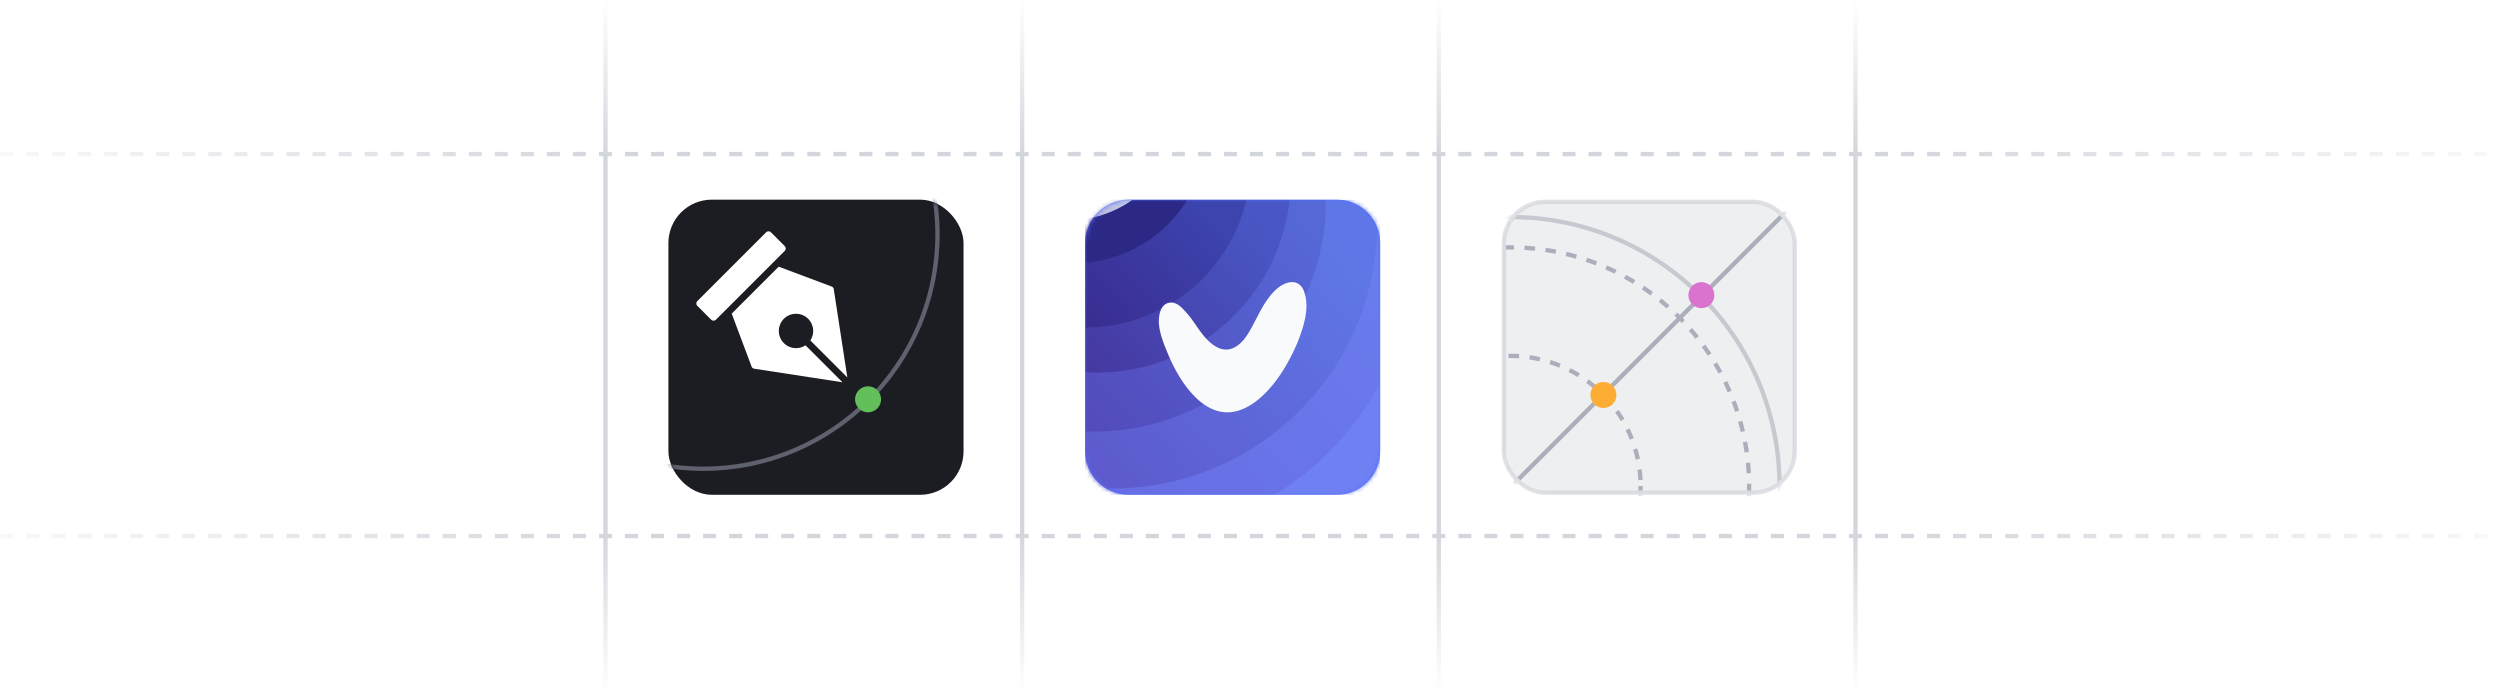 <svg xmlns="http://www.w3.org/2000/svg" fill="none" viewBox="0 0 576 160"><g clip-path="url(#illustration_svg__a)"><path stroke="url(#illustration_svg__b)" stroke-dasharray="3 3" d="M0 35.5h576"/><path stroke="url(#illustration_svg__c)" stroke-dasharray="3 3" d="M0 123.5h576"/><path stroke="url(#illustration_svg__d)" d="M235.5 160V0"/><path stroke="url(#illustration_svg__e)" d="M331.5 160V0"/><path stroke="url(#illustration_svg__f)" d="M427.5 160V0"/><path stroke="url(#illustration_svg__g)" d="M139.5 160V0"/><rect width="68" height="68" x="154" y="46" fill="#1C1D22" rx="10"/><mask id="illustration_svg__h" width="68" height="68" x="154" y="46" maskUnits="userSpaceOnUse" style="mask-type:alpha"><rect width="68" height="68" x="154" y="46" fill="#1C1D22" rx="10"/></mask><g mask="url(#illustration_svg__h)"><path fill="#fff" d="m160.676 69.36 15.833-15.833c.31-.31.81-.31 1.12 0l3.166 3.167c.31.31.31.81 0 1.12l-15.833 15.833a.79.79 0 0 1-1.12 0l-3.166-3.167a.79.79 0 0 1 0-1.12M179.405 61.44l12.19 4.57c.269.101.462.339.504.622l3.128 20.327-8.524-8.524a3.97 3.97 0 0 0-.503-4.982 3.963 3.963 0 0 0-5.598 0 3.963 3.963 0 0 0 0 5.598 3.95 3.95 0 0 0 2.799 1.158c.761 0 1.523-.218 2.182-.654l8.524 8.523-20.327-3.127a.79.79 0 0 1-.621-.504l-4.571-12.19z"/><circle cx="162" cy="54" r="54" stroke="#5E616E"/><circle cx="200" cy="92" r="3" fill="#62BF59"/></g><g clip-path="url(#illustration_svg__i)"><path fill="#526FFF" d="M308 46h-48c-5.523 0-10 4.477-10 10v48c0 5.523 4.477 10 10 10h48c5.523 0 10-4.477 10-10V56c0-5.523-4.477-10-10-10"/><mask id="illustration_svg__j" width="68" height="68" x="250" y="46" maskUnits="userSpaceOnUse" style="mask-type:alpha"><path fill="#1C1D22" d="M308 46h-48c-5.523 0-10 4.477-10 10v48c0 5.523 4.477 10 10 10h48c5.523 0 10-4.477 10-10V56c0-5.523-4.477-10-10-10"/></mask><g mask="url(#illustration_svg__j)"><g filter="url(#illustration_svg__k)"><path fill="url(#illustration_svg__l)" d="M358 70.273c0 49.753-40.294 90.089-89.997 90.089-49.702 0-90.003-40.336-90.003-90.089s49.188-136.183 89.997-90.095c40.815 46.094 89.996 40.335 89.996 90.088z"/></g><g filter="url(#illustration_svg__m)"><path fill="#6F80F3" d="M343.369 59.153c0 43.514-35.24 78.783-78.703 78.783s-78.709-35.269-78.709-78.783 43.017-119.097 78.709-78.783c35.693 40.308 78.703 35.276 78.703 78.79z"/></g><g filter="url(#illustration_svg__n)"><path fill="url(#illustration_svg__o)" d="M325.995 56.304c-2.4 37.548-34.746 66.036-72.256 63.633s-65.968-34.782-63.575-72.323c2.407-37.549 43.682-100.386 72.263-63.634 28.575 36.753 65.968 34.782 63.575 72.33z"/></g><g filter="url(#illustration_svg__p)"><path fill="url(#illustration_svg__q)" d="M317.172 51.32c-2.153 33.69-31.173 59.254-64.83 57.099s-59.193-31.206-57.039-64.897c2.153-33.69 39.19-90.075 64.829-57.098 25.64 32.977 59.194 31.206 57.04 64.896"/></g><g filter="url(#illustration_svg__r)"><path fill="url(#illustration_svg__s)" d="M304.979 49.838c-4.382 29.236-31.62 49.383-60.825 44.99S194.821 63.176 199.21 33.94c4.382-29.235 40.905-75.68 60.825-44.99 19.921 30.692 49.332 31.653 44.944 60.888"/></g><g filter="url(#illustration_svg__t)"><path fill="url(#illustration_svg__u)" d="M296.93 43.721c-3.668 24.458-26.442 41.304-50.875 37.631-24.433-3.672-41.261-26.47-37.592-50.927s34.219-63.304 50.875-37.63C276.002 18.46 300.599 19.27 296.93 43.72"/></g><g filter="url(#illustration_svg__v)"><path fill="url(#illustration_svg__w)" d="M287.169 42.074c-4.855 20.518-25.4 33.217-45.903 28.357-20.497-4.86-33.184-25.426-28.328-45.95 4.855-20.518 33.567-51.36 45.903-28.357 12.336 22.996 33.183 25.426 28.328 45.95"/></g><g filter="url(#illustration_svg__x)"><path fill="#2C2886" d="M276.307 36.157c-5.459 15.829-22.698 24.238-38.512 18.774S213.582 32.21 219.04 16.38c5.452-15.83 30.578-37.927 38.512-18.775s24.213 22.721 18.755 38.55"/></g><g filter="url(#illustration_svg__y)"><path fill="url(#illustration_svg__z)" d="M269.191 31.881c-5.637 12.63-20.428 18.294-33.046 12.651-12.618-5.642-18.275-20.449-12.638-33.08s27.909-28.98 33.046-12.65c5.136 16.33 18.275 20.449 12.638 33.08" style="mix-blend-mode:multiply"/></g><path fill="#F9FAFB" d="M299.804 76.6a38 38 0 0 1-1.976 4.763c-1.49 3.017-3.273 5.932-5.561 8.431-2.161 2.363-5.013 4.646-8.335 5.122-7.249 1.034-12.504-7.748-14.781-13.253-.858-2.068-1.766-4.193-2.071-6.436-.254-1.865-.023-5.222 2.481-5.5 1.63-.183 2.849 1.264 3.82 2.344 1.153 1.275 2.046 2.736 3.048 4.119 1.415 1.952 3.786 4.654 6.526 4.323 2.017-.246 3.587-2.014 4.587-3.623 1.513-2.431 2.593-5.128 4.204-7.5 1.198-1.778 2.979-3.847 5.217-4.311 1.651-.346 2.902.47 3.458 1.983.902 2.4.631 5.029 0 7.454q-.268 1.057-.617 2.085"/></g></g><rect width="68" height="68" x="346" y="46" fill="#EEEFF1" rx="10"/><mask id="illustration_svg__A" width="68" height="68" x="346" y="46" maskUnits="userSpaceOnUse" style="mask-type:alpha"><rect width="68" height="68" x="346" y="46" fill="#EEEFF1" rx="10"/></mask><g mask="url(#illustration_svg__A)"><path stroke="#ABAEBB" d="m418.568 41.711-75 75"/><circle cx="348" cy="112" r="55" stroke="#ABAEBB" stroke-dasharray="2.43 2.43"/><circle cx="348" cy="112" r="62" stroke="#C7C9D1"/><circle cx="348" cy="112" r="30" stroke="#ABAEBB" stroke-dasharray="2.43 2.43"/><circle cx="369.426" cy="91" r="3" fill="#FEAD34"/><circle cx="392" cy="68" r="3" fill="#D973CE"/><rect width="67" height="67" x="346.5" y="46.5" stroke="#DADBE0" rx="9.5"/></g></g><defs><linearGradient id="illustration_svg__b" x1="-27.53" x2="602.47" y1="2341.04" y2="2341.04" gradientUnits="userSpaceOnUse"><stop stop-color="#D4D6DD" stop-opacity="0"/><stop offset=".27" stop-color="#D4D6DD"/><stop offset=".735" stop-color="#D4D6DD"/><stop offset="1" stop-color="#D4D6DD" stop-opacity="0"/></linearGradient><linearGradient id="illustration_svg__c" x1="-27.53" x2="602.47" y1="2429.04" y2="2429.04" gradientUnits="userSpaceOnUse"><stop stop-color="#D4D6DD" stop-opacity="0"/><stop offset=".27" stop-color="#D4D6DD"/><stop offset=".735" stop-color="#D4D6DD"/><stop offset="1" stop-color="#D4D6DD" stop-opacity="0"/></linearGradient><linearGradient id="illustration_svg__d" x1="236.5" x2="236.5" y1="160" y2="0" gradientUnits="userSpaceOnUse"><stop stop-color="#D4D6DD" stop-opacity="0"/><stop offset=".231" stop-color="#D4D6DD"/><stop offset=".778" stop-color="#D4D6DD"/><stop offset="1" stop-color="#D4D6DD" stop-opacity="0"/></linearGradient><linearGradient id="illustration_svg__e" x1="332.5" x2="332.5" y1="160" y2="0" gradientUnits="userSpaceOnUse"><stop stop-color="#D4D6DD" stop-opacity="0"/><stop offset=".231" stop-color="#D4D6DD"/><stop offset=".778" stop-color="#D4D6DD"/><stop offset="1" stop-color="#D4D6DD" stop-opacity="0"/></linearGradient><linearGradient id="illustration_svg__f" x1="428.5" x2="428.5" y1="160" y2="0" gradientUnits="userSpaceOnUse"><stop stop-color="#D4D6DD" stop-opacity="0"/><stop offset=".231" stop-color="#D4D6DD"/><stop offset=".778" stop-color="#D4D6DD"/><stop offset="1" stop-color="#D4D6DD" stop-opacity="0"/></linearGradient><linearGradient id="illustration_svg__g" x1="140.5" x2="140.5" y1="160" y2="0" gradientUnits="userSpaceOnUse"><stop stop-color="#D4D6DD" stop-opacity="0"/><stop offset=".231" stop-color="#D4D6DD"/><stop offset=".778" stop-color="#D4D6DD"/><stop offset="1" stop-color="#D4D6DD" stop-opacity="0"/></linearGradient><linearGradient id="illustration_svg__l" x1="177.945" x2="354.85" y1="77.948" y2="46.694" gradientUnits="userSpaceOnUse"><stop stop-color="#AC4399"/><stop offset="1" stop-color="#C1E0F4"/></linearGradient><linearGradient id="illustration_svg__o" x1="318.5" x2="258.068" y1="64.999" y2="120.079" gradientUnits="userSpaceOnUse"><stop stop-color="#697CED"/><stop offset="1" stop-color="#676CE2"/></linearGradient><linearGradient id="illustration_svg__q" x1="312.5" x2="252" y1="55" y2="109" gradientUnits="userSpaceOnUse"><stop stop-color="#5F77E6"/><stop offset="1" stop-color="#5D59CC"/></linearGradient><linearGradient id="illustration_svg__s" x1="301" x2="252.014" y1="48.499" y2="95.429" gradientUnits="userSpaceOnUse"><stop stop-color="#5568D6"/><stop offset="1" stop-color="#534BBC"/></linearGradient><linearGradient id="illustration_svg__u" x1="289.5" x2="252.63" y1="46" y2="81.855" gradientUnits="userSpaceOnUse"><stop stop-color="#4857C5"/><stop offset="1" stop-color="#4639A2"/></linearGradient><linearGradient id="illustration_svg__w" x1="277.5" x2="249.896" y1="44.499" y2="71.468" gradientUnits="userSpaceOnUse"><stop stop-color="#3C44AE"/><stop offset="1" stop-color="#3A2C90"/></linearGradient><linearGradient id="illustration_svg__z" x1="222.628" x2="271.079" y1="13.391" y2="25.497" gradientUnits="userSpaceOnUse"><stop stop-color="#AC4399"/><stop offset="1" stop-color="#C1E0F4"/></linearGradient><filter id="illustration_svg__k" width="180" height="197.288" x="178" y="-32.927" color-interpolation-filters="sRGB" filterUnits="userSpaceOnUse"><feFlood flood-opacity="0" result="BackgroundImageFix"/><feBlend in="SourceGraphic" in2="BackgroundImageFix" result="shape"/><feColorMatrix in="SourceAlpha" result="hardAlpha" values="0 0 0 0 0 0 0 0 0 0 0 0 0 0 0 0 0 0 127 0"/><feOffset dy="4"/><feGaussianBlur stdDeviation="17"/><feComposite in2="hardAlpha" k2="-1" k3="1" operator="arithmetic"/><feColorMatrix values="0 0 0 0 0.007 0 0 0 0 0.005 0 0 0 0 0.086 0 0 0 0.1 0"/><feBlend in2="shape" result="effect1_innerShadow_7714_71185"/></filter><filter id="illustration_svg__m" width="157.412" height="173.031" x="185.957" y="-31.095" color-interpolation-filters="sRGB" filterUnits="userSpaceOnUse"><feFlood flood-opacity="0" result="BackgroundImageFix"/><feBlend in="SourceGraphic" in2="BackgroundImageFix" result="shape"/><feColorMatrix in="SourceAlpha" result="hardAlpha" values="0 0 0 0 0 0 0 0 0 0 0 0 0 0 0 0 0 0 127 0"/><feOffset dy="4"/><feGaussianBlur stdDeviation="17"/><feComposite in2="hardAlpha" k2="-1" k3="1" operator="arithmetic"/><feColorMatrix values="0 0 0 0 0.007 0 0 0 0 0.005 0 0 0 0 0.086 0 0 0 0.1 0"/><feBlend in2="shape" result="effect1_innerShadow_7714_71185"/></filter><filter id="illustration_svg__n" width="136.088" height="151.235" x="190.023" y="-27.156" color-interpolation-filters="sRGB" filterUnits="userSpaceOnUse"><feFlood flood-opacity="0" result="BackgroundImageFix"/><feBlend in="SourceGraphic" in2="BackgroundImageFix" result="shape"/><feColorMatrix in="SourceAlpha" result="hardAlpha" values="0 0 0 0 0 0 0 0 0 0 0 0 0 0 0 0 0 0 127 0"/><feOffset dy="4"/><feGaussianBlur stdDeviation="17"/><feComposite in2="hardAlpha" k2="-1" k3="1" operator="arithmetic"/><feColorMatrix values="0 0 0 0 0.007 0 0 0 0 0.005 0 0 0 0 0.086 0 0 0 0.1 0"/><feBlend in2="shape" result="effect1_innerShadow_7714_71185"/></filter><filter id="illustration_svg__p" width="122.095" height="136.114" x="195.176" y="-23.568" color-interpolation-filters="sRGB" filterUnits="userSpaceOnUse"><feFlood flood-opacity="0" result="BackgroundImageFix"/><feBlend in="SourceGraphic" in2="BackgroundImageFix" result="shape"/><feColorMatrix in="SourceAlpha" result="hardAlpha" values="0 0 0 0 0 0 0 0 0 0 0 0 0 0 0 0 0 0 127 0"/><feOffset dy="4"/><feGaussianBlur stdDeviation="17"/><feComposite in2="hardAlpha" k2="-1" k3="1" operator="arithmetic"/><feColorMatrix values="0 0 0 0 0.007 0 0 0 0 0.005 0 0 0 0 0.086 0 0 0 0.1 0"/><feBlend in2="shape" result="effect1_innerShadow_7714_71185"/></filter><filter id="illustration_svg__r" width="106.81" height="120.562" x="198.609" y="-21.133" color-interpolation-filters="sRGB" filterUnits="userSpaceOnUse"><feFlood flood-opacity="0" result="BackgroundImageFix"/><feBlend in="SourceGraphic" in2="BackgroundImageFix" result="shape"/><feColorMatrix in="SourceAlpha" result="hardAlpha" values="0 0 0 0 0 0 0 0 0 0 0 0 0 0 0 0 0 0 127 0"/><feOffset dy="4"/><feGaussianBlur stdDeviation="17"/><feComposite in2="hardAlpha" k2="-1" k3="1" operator="arithmetic"/><feColorMatrix values="0 0 0 0 0.007 0 0 0 0 0.005 0 0 0 0 0.086 0 0 0 0.1 0"/><feBlend in2="shape" result="effect1_innerShadow_7714_71185"/></filter><filter id="illustration_svg__t" width="89.337" height="101.496" x="207.961" y="-15.642" color-interpolation-filters="sRGB" filterUnits="userSpaceOnUse"><feFlood flood-opacity="0" result="BackgroundImageFix"/><feBlend in="SourceGraphic" in2="BackgroundImageFix" result="shape"/><feColorMatrix in="SourceAlpha" result="hardAlpha" values="0 0 0 0 0 0 0 0 0 0 0 0 0 0 0 0 0 0 127 0"/><feOffset dy="4"/><feGaussianBlur stdDeviation="17"/><feComposite in2="hardAlpha" k2="-1" k3="1" operator="arithmetic"/><feColorMatrix values="0 0 0 0 0.007 0 0 0 0 0.005 0 0 0 0 0.086 0 0 0 0.1 0"/><feBlend in2="shape" result="effect1_innerShadow_7714_71185"/></filter><filter id="illustration_svg__v" width="75.986" height="87.503" x="211.902" y="-12.035" color-interpolation-filters="sRGB" filterUnits="userSpaceOnUse"><feFlood flood-opacity="0" result="BackgroundImageFix"/><feBlend in="SourceGraphic" in2="BackgroundImageFix" result="shape"/><feColorMatrix in="SourceAlpha" result="hardAlpha" values="0 0 0 0 0 0 0 0 0 0 0 0 0 0 0 0 0 0 127 0"/><feOffset dy="4"/><feGaussianBlur stdDeviation="17"/><feComposite in2="hardAlpha" k2="-1" k3="1" operator="arithmetic"/><feColorMatrix values="0 0 0 0 0.007 0 0 0 0 0.005 0 0 0 0 0.086 0 0 0 0.1 0"/><feBlend in2="shape" result="effect1_innerShadow_7714_71185"/></filter><filter id="illustration_svg__x" width="60.028" height="70.422" x="217.375" y="-9.824" color-interpolation-filters="sRGB" filterUnits="userSpaceOnUse"><feFlood flood-opacity="0" result="BackgroundImageFix"/><feBlend in="SourceGraphic" in2="BackgroundImageFix" result="shape"/><feColorMatrix in="SourceAlpha" result="hardAlpha" values="0 0 0 0 0 0 0 0 0 0 0 0 0 0 0 0 0 0 127 0"/><feOffset dy="4"/><feGaussianBlur stdDeviation="17"/><feComposite in2="hardAlpha" k2="-1" k3="1" operator="arithmetic"/><feColorMatrix values="0 0 0 0 0.007 0 0 0 0 0.005 0 0 0 0 0.086 0 0 0 0.1 0"/><feBlend in2="shape" result="effect1_innerShadow_7714_71185"/></filter><filter id="illustration_svg__y" width="49.245" height="58.772" x="221.324" y="-8.055" color-interpolation-filters="sRGB" filterUnits="userSpaceOnUse"><feFlood flood-opacity="0" result="BackgroundImageFix"/><feBlend in="SourceGraphic" in2="BackgroundImageFix" result="shape"/><feColorMatrix in="SourceAlpha" result="hardAlpha" values="0 0 0 0 0 0 0 0 0 0 0 0 0 0 0 0 0 0 127 0"/><feOffset dy="4"/><feGaussianBlur stdDeviation="17"/><feComposite in2="hardAlpha" k2="-1" k3="1" operator="arithmetic"/><feColorMatrix values="0 0 0 0 0.007 0 0 0 0 0.005 0 0 0 0 0.086 0 0 0 0.1 0"/><feBlend in2="shape" result="effect1_innerShadow_7714_71185"/></filter><clipPath id="illustration_svg__a"><path fill="#fff" d="M0 0h576v160H0z"/></clipPath><clipPath id="illustration_svg__i"><path fill="#fff" d="M250 46h68v68h-68z"/></clipPath></defs></svg>
